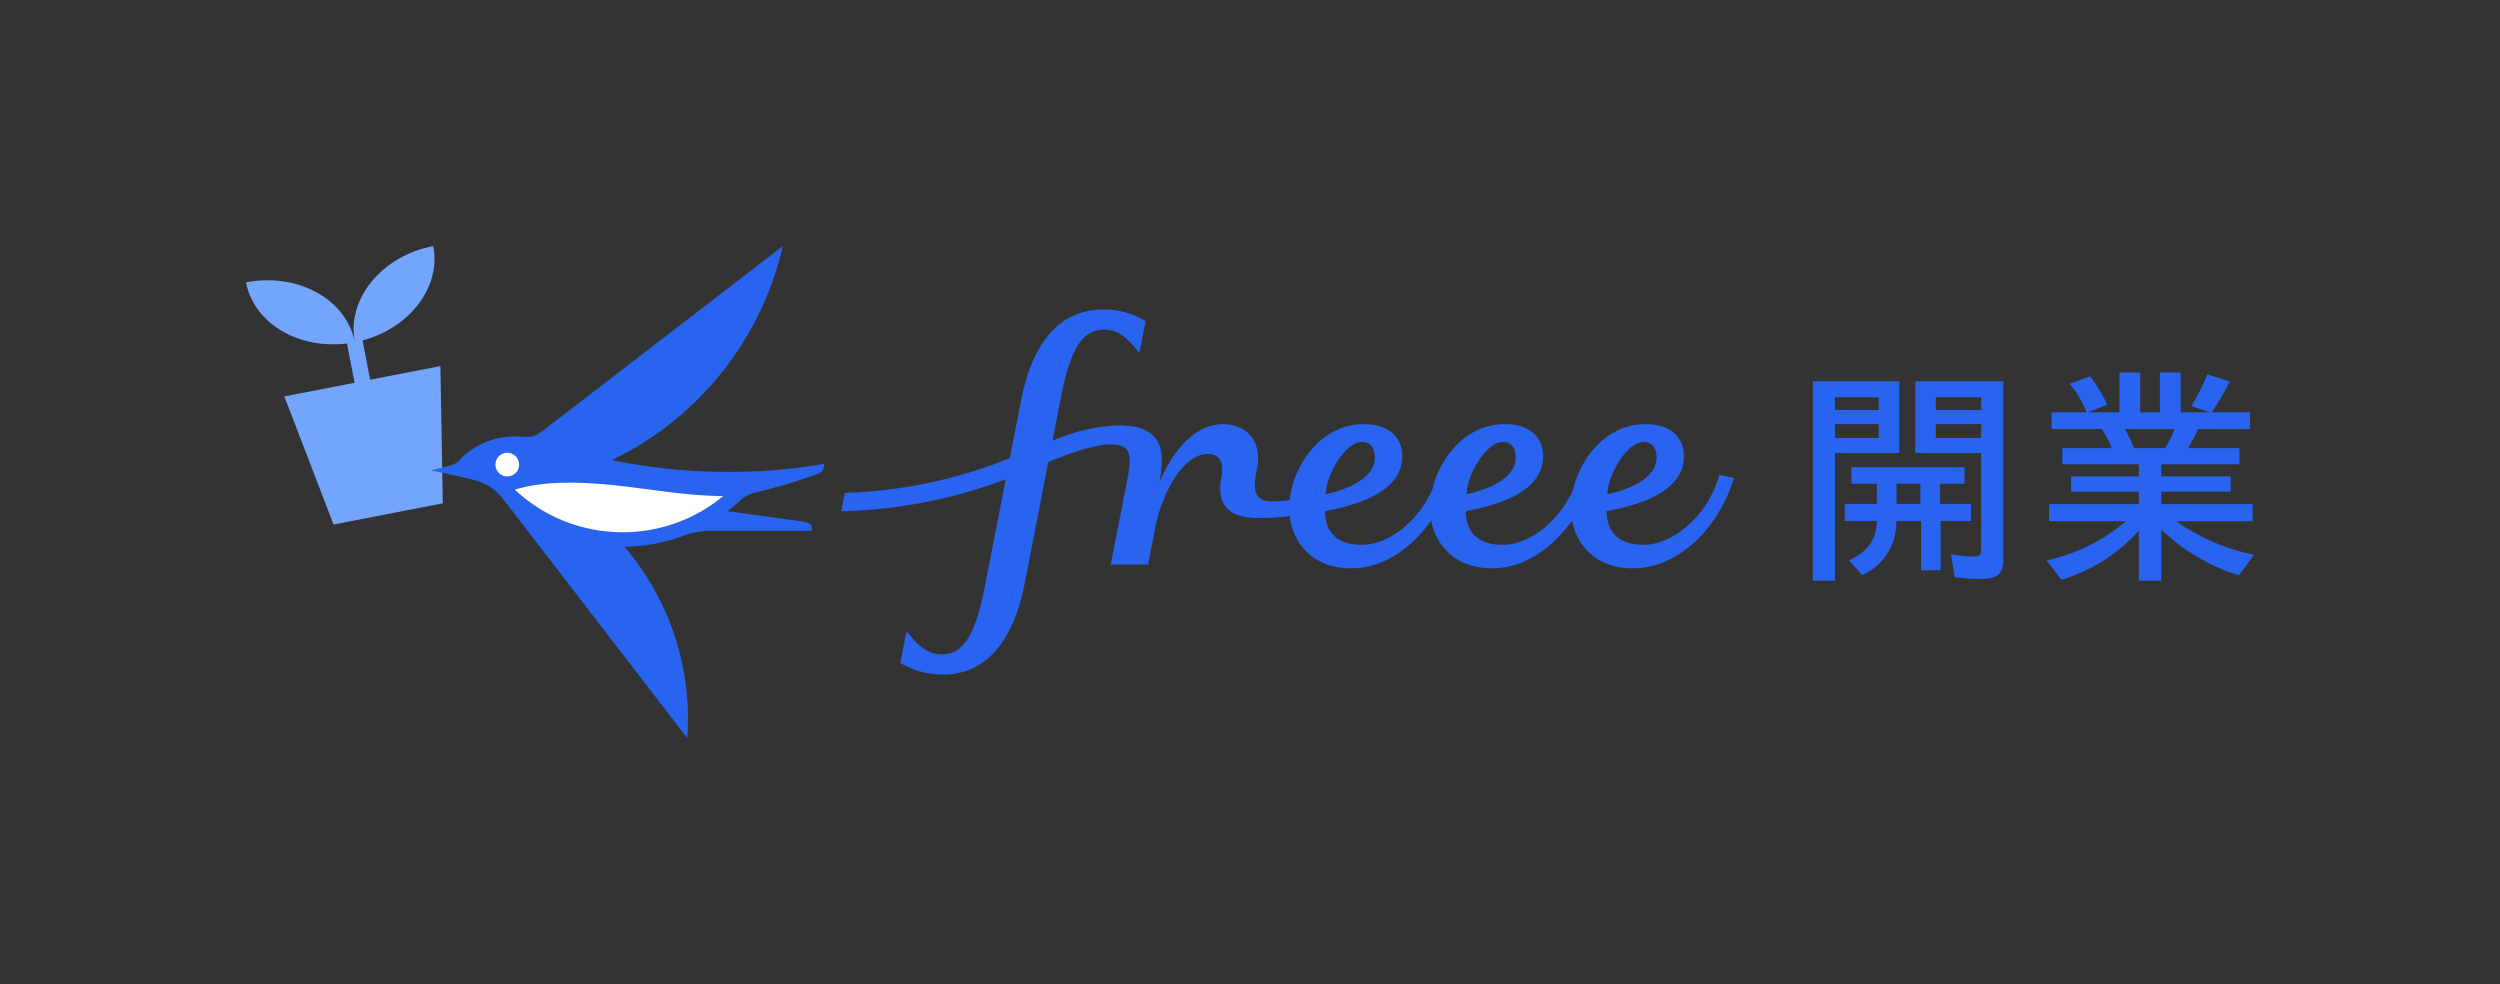 <svg height="122.62" viewBox="0 0 311.536 122.62" width="311.536" xmlns="http://www.w3.org/2000/svg" xmlns:xlink="http://www.w3.org/1999/xlink"><rect x="0" y="0" width="311.536" height="122.62" fill="#333333" stroke="none"/><clipPath id="a"><path d="m0 0h311.536v122.62h-311.536z"/></clipPath><g clip-path="url(#a)"><path d="m45.179 42.422c5.909-1.576 9.8-6.67 8.813-11.767-6.444 1.253-10.822 6.622-9.778 11.992-1.044-5.37-7.115-8.708-13.559-7.456.99 5.1 6.51 8.361 12.579 7.609l.952 4.9-8.751 1.7 6.13 15.964 13.614-2.646-.3-17.1-8.752 1.7z" fill="#73a5ff"/><path d="m90.774 58.8a72.522 72.522 0 0 1 -14.522-1.461 39.457 39.457 0 0 0 21.31-26.683l-29.742 22.889c-1.663 1.28-2.1.842-3.68.842a9.528 9.528 0 0 0 -6.593 2.653 2.8 2.8 0 0 1 -1.757 1.06l-2.078.505 3.956.868c3.156.692 3.873 1.207 5.61 3.462l22.362 29.03a32.857 32.857 0 0 0 -7.84-23.839 21.35 21.35 0 0 0 6.919-1.2 10.344 10.344 0 0 1 4.565-.763h11.852c.159-.794-.14-1.03-1.309-1.193l-9.168-1.276c.407-.289.965-.789 1.386-1.136a4.66 4.66 0 0 1 2.511-1.294 66.749 66.749 0 0 0 7.156-2.138c1-.35.842-.717 1.049-1.334a68.111 68.111 0 0 1 -11.987 1.008" fill="#2864f0"/><path d="m63.213 59.371a1.474 1.474 0 1 1 1.474-1.471 1.474 1.474 0 0 1 -1.474 1.474" fill="#fff"/><path d="m77.591 66.325a19.59 19.59 0 0 1 -13.439-5.311c3.155-.967 7.209-1.091 12.532-.529 4.889.515 8.866 1.315 13.438 1.329a19.582 19.582 0 0 1 -12.531 4.511" fill="#fff"/><g fill="#2864f0"><path d="m214.253 59.177c-1.4 5.1-5.781 8.713-9.463 8.713-3.928 0-4.58-2.55-4.58-4.189 3.81-.724 9.629-2.323 9.629-6.832 0-2.068-1.286-4.01-4.806-4.01-5.023 0-8.169 4.463-9.006 8.175-1.756 3.92-5.388 6.856-8.783 6.856-3.927 0-4.579-2.55-4.579-4.189 3.81-.724 9.63-2.323 9.63-6.832 0-2.068-1.286-4.01-4.808-4.01-5.019 0-8.164 4.458-9 8.168v-.017c-1.751 3.932-5.393 6.88-8.795 6.88-3.927 0-4.579-2.55-4.579-4.189 3.81-.724 9.63-2.323 9.63-6.832 0-2.068-1.287-4.01-4.807-4.01-5.61 0-8.888 5.571-9.211 9.439a14.81 14.81 0 0 1 -2.158.184c-2.65 0-2.327-2.021-1.912-4.158.6-3.073-1.056-5.465-4.269-5.465-3.676 0-6.39 3.634-7.9 7.229h-.01c.854-4.393.117-7.089-5.171-7.089a23.236 23.236 0 0 0 -8.148 1.925c.005.006 1.076-5.547 1.076-5.547 1.332-6.851 3.128-8.294 5.367-8.294 1.774 0 2.953 1.059 4.388 2.914l.771-3.984a10.072 10.072 0 0 0 -5.258-1.444c-5.285 0-8.806 3.843-10.273 11.387l-1.383 7.128a59.467 59.467 0 0 1 -20.566 4.334l-.447 2.293a61.673 61.673 0 0 0 20.5-3.994l-2.637 13.523c-1.288 6.628-3.024 8.3-5.342 8.3-2.158 0-3.453-1.716-4.388-2.914-.13.669-.771 3.984-.771 3.984a10.244 10.244 0 0 0 5.369 1.444c4.868 0 8.609-3.534 10.136-11.387l2.934-15.094c2.952-1.217 6.037-2.192 7.58-2.192 2.488 0 2.945.844 2.3 4.214l-2.1 10.751h4.652l.945-4.8c.716-3.682 3.25-8.974 6.507-8.974 1.641 0 2 1.251 1.691 2.828-.8 4.1 1.633 5.143 4.495 5.143a27 27 0 0 0 4.032-.247c.174 2.482 2.167 6.524 7.634 6.524 4.1 0 7.6-2.615 9.99-5.974.408 2.485 2.487 5.974 7.567 5.974 4.091 0 7.59-2.608 9.981-5.962.413 2.485 2.492 5.962 7.564 5.962 5.742 0 10.7-5.053 12.622-11.255zm-9.416-4.106c.774 0 1.592.505 1.592 1.92 0 2.65-3.446 4.009-6.119 4.6 0-2.246 2.355-6.522 4.527-6.522m-17.545 0c.774 0 1.592.505 1.592 1.92 0 2.65-3.447 4.009-6.119 4.6 0-2.246 2.355-6.522 4.527-6.522m-17.557 0c.774 0 1.593.505 1.593 1.92 0 2.65-3.448 4.009-6.121 4.6 0-2.246 2.356-6.522 4.528-6.522"/><path d="m225.9 47.52h10.777v8.933h-8.011v15.905h-2.766zm8.212 1.988h-5.446v1.584h5.446zm0 3.343h-5.446v1.729h5.446zm2.19 12.072a7.151 7.151 0 0 1 -4.236 6.743l-1.666-1.844c2.392-1.1 3.429-2.564 3.487-4.9h-4.005v-2.131h4.005v-2.507h-3.17v-2.074h14.083v2.074h-3.05v2.507h3.861v2.132h-3.775v6.138h-2.449v-6.138zm3-4.639h-2.968v2.507h2.966zm10.344 9.308c0 1.93-.663 2.535-2.738 2.535a24.24 24.24 0 0 1 -3.342-.2l-.432-2.853a17.743 17.743 0 0 0 2.91.288c.634 0 .836-.23.836-.864v-12.045h-8.212v-8.933h10.978zm-2.766-20.084h-5.647v1.584h5.647zm0 3.343h-5.647v1.729h5.647z"/><path d="m266.532 66.134a21.075 21.075 0 0 1 -9.653 6.108l-1.844-2.42a22.466 22.466 0 0 0 9.884-4.869h-9.567v-2.133h11.18v-1.555h-8.443v-1.9h8.443v-1.5h-9.538v-2.018h6.167a12.68 12.68 0 0 0 -1.268-2.391h-6.224v-2.075h4.351a12.8 12.8 0 0 0 -2.1-3.544l2.536-.951a18.552 18.552 0 0 1 2.133 3.545l-2.392.95h3.918v-4.956h2.585v4.956h2.449v-4.956h2.593v4.956h3.66l-2.334-.778a24.089 24.089 0 0 0 1.988-3.947l2.795.864a26.842 26.842 0 0 1 -2.248 3.861h4.784v2.075h-6.483a20.691 20.691 0 0 1 -1.24 2.391h6.4v2.017h-9.739v1.5h8.644v1.9h-8.644v1.556h11.381v2.133h-9.506a25.532 25.532 0 0 0 9.681 4.178l-1.872 2.564a24.284 24.284 0 0 1 -9.682-5.705v6.368h-2.795zm-1.732-12.678a15.772 15.772 0 0 1 1.124 2.391h3.861a14.112 14.112 0 0 0 1.215-2.391z"/></g></g></svg>